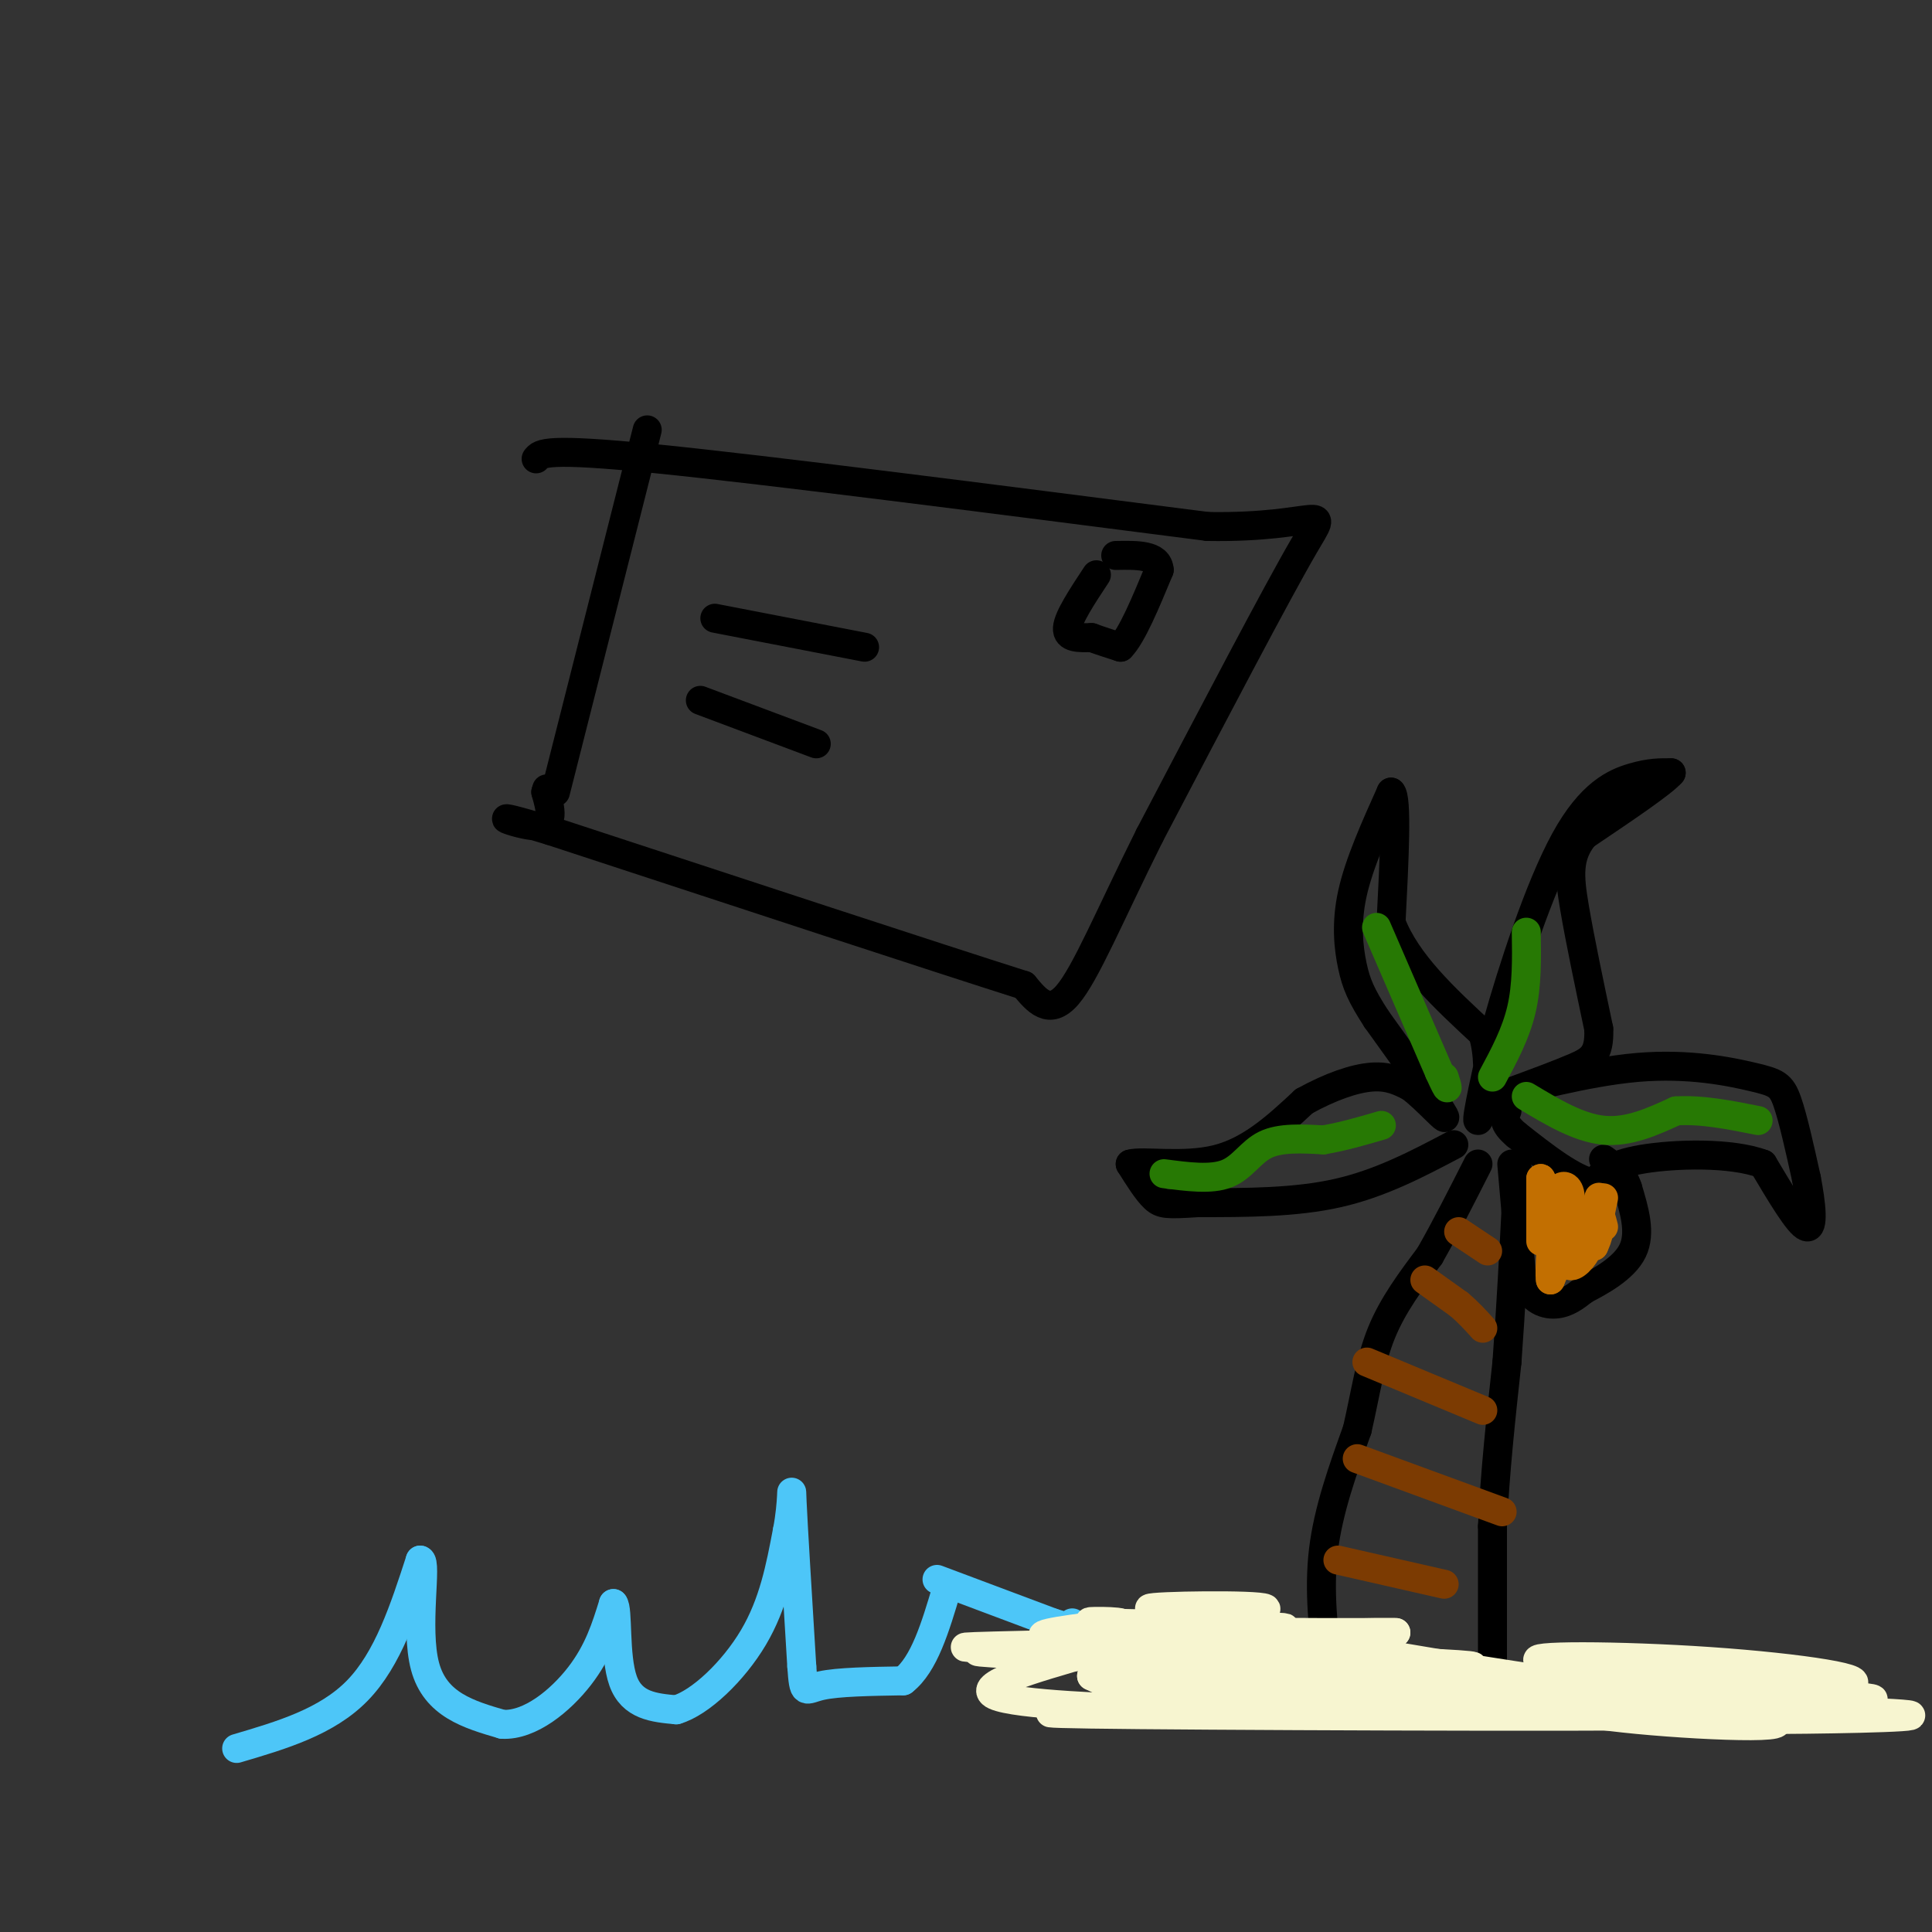 <svg viewBox='0 0 400 400' version='1.1' xmlns='http://www.w3.org/2000/svg' xmlns:xlink='http://www.w3.org/1999/xlink'><rect x="0" y="0" width="400" height="400" fill="#333333" stroke="none"/><g fill='none' stroke='#000000' stroke-width='6' stroke-linecap='round' stroke-linejoin='round'><path d='M134,89c0.000,0.000 -19.000,75.000 -19,75'/><path d='M111,95c0.917,-1.167 1.833,-2.333 25,0c23.167,2.333 68.583,8.167 114,14'/><path d='M250,109c23.600,0.400 25.600,-5.600 20,4c-5.600,9.600 -18.800,34.800 -32,60'/><path d='M238,173c-8.356,16.756 -13.244,28.644 -17,33c-3.756,4.356 -6.378,1.178 -9,-2'/><path d='M212,204c-17.833,-5.667 -57.917,-18.833 -98,-32'/><path d='M114,172c-16.000,-4.889 -7.000,-1.111 -3,-1c4.000,0.111 3.000,-3.444 2,-7'/><path d='M113,164c0.333,-1.167 0.167,-0.583 0,0'/><path d='M227,119c-2.917,4.417 -5.833,8.833 -6,11c-0.167,2.167 2.417,2.083 5,2'/><path d='M226,132c1.833,0.667 3.917,1.333 6,2'/><path d='M232,134c2.333,-2.333 5.167,-9.167 8,-16'/><path d='M240,118c-0.167,-3.167 -4.583,-3.083 -9,-3'/><path d='M148,128c0.000,0.000 31.000,6.000 31,6'/><path d='M145,145c0.000,0.000 24.000,9.000 24,9'/><path d='M275,346c-1.000,-8.333 -2.000,-16.667 -1,-25c1.000,-8.333 4.000,-16.667 7,-25'/><path d='M281,296c1.756,-7.622 2.644,-14.178 5,-20c2.356,-5.822 6.178,-10.911 10,-16'/><path d='M296,260c3.333,-5.833 6.667,-12.417 10,-19'/><path d='M309,348c0.000,0.000 0.000,-32.000 0,-32'/><path d='M309,316c0.500,-11.000 1.750,-22.500 3,-34'/><path d='M312,282c0.833,-11.333 1.417,-22.667 2,-34'/><path d='M314,248c0.333,-6.667 0.167,-6.333 0,-6'/><path d='M301,237c-7.583,4.000 -15.167,8.000 -24,10c-8.833,2.000 -18.917,2.000 -29,2'/><path d='M248,249c-6.289,0.400 -7.511,0.400 -9,-1c-1.489,-1.400 -3.244,-4.200 -5,-7'/><path d='M234,241c2.422,-0.778 10.978,0.778 18,-1c7.022,-1.778 12.511,-6.889 18,-12'/><path d='M270,228c5.556,-3.067 10.444,-4.733 14,-5c3.556,-0.267 5.778,0.867 8,2'/><path d='M292,225c3.422,2.533 7.978,7.867 7,6c-0.978,-1.867 -7.489,-10.933 -14,-20'/><path d='M285,211c-3.202,-4.940 -4.208,-7.292 -5,-11c-0.792,-3.708 -1.369,-8.774 0,-15c1.369,-6.226 4.685,-13.613 8,-21'/><path d='M288,164c1.333,1.000 0.667,14.000 0,27'/><path d='M288,191c3.167,8.333 11.083,15.667 19,23'/><path d='M307,214c2.556,8.467 -0.556,18.133 -1,18c-0.444,-0.133 1.778,-10.067 4,-20'/><path d='M310,212c3.048,-10.929 8.667,-28.250 14,-38c5.333,-9.750 10.381,-11.929 14,-13c3.619,-1.071 5.810,-1.036 8,-1'/><path d='M346,160c-1.667,2.000 -9.833,7.500 -18,13'/><path d='M328,173c-3.467,4.244 -3.133,8.356 -2,15c1.133,6.644 3.067,15.822 5,25'/><path d='M331,213c0.244,5.444 -1.644,6.556 -5,8c-3.356,1.444 -8.178,3.222 -13,5'/><path d='M313,226c2.522,-0.451 15.325,-4.080 26,-5c10.675,-0.920 19.220,0.868 24,2c4.780,1.132 5.794,1.609 7,5c1.206,3.391 2.603,9.695 4,16'/><path d='M374,244c1.022,5.289 1.578,10.511 0,10c-1.578,-0.511 -5.289,-6.756 -9,-13'/><path d='M365,241c-6.511,-2.467 -18.289,-2.133 -25,-1c-6.711,1.133 -8.356,3.067 -10,5'/><path d='M330,245c-4.333,-0.833 -10.167,-5.417 -16,-10'/><path d='M314,235c-3.000,-2.500 -2.500,-3.750 -2,-5'/><path d='M313,241c0.000,0.000 2.000,23.000 2,23'/><path d='M315,264c1.600,5.044 4.600,6.156 7,6c2.400,-0.156 4.200,-1.578 6,-3'/><path d='M328,267c3.200,-1.667 8.200,-4.333 10,-8c1.800,-3.667 0.400,-8.333 -1,-13'/><path d='M337,246c-1.000,-3.167 -3.000,-4.583 -5,-6'/></g>
<g fill='none' stroke='#C26F01' stroke-width='6' stroke-linecap='round' stroke-linejoin='round'><path d='M319,257c0.000,0.000 0.000,-13.000 0,-13'/><path d='M319,244c0.500,0.167 1.750,7.083 3,14'/><path d='M322,258c0.655,0.345 0.792,-5.792 1,-6c0.208,-0.208 0.488,5.512 1,7c0.512,1.488 1.256,-1.256 2,-4'/><path d='M326,255c-0.095,1.429 -1.333,7.000 -1,7c0.333,0.000 2.238,-5.571 3,-7c0.762,-1.429 0.381,1.286 0,4'/><path d='M328,259c0.756,-2.267 2.644,-9.933 3,-11c0.356,-1.067 -0.822,4.467 -2,10'/><path d='M329,258c-1.190,2.702 -3.167,4.458 -4,4c-0.833,-0.458 -0.524,-3.131 -1,-3c-0.476,0.131 -1.738,3.065 -3,6'/><path d='M321,265c-0.333,-1.833 0.333,-9.417 1,-17'/><path d='M322,248c0.881,-3.226 2.583,-2.792 3,-1c0.417,1.792 -0.452,4.940 0,6c0.452,1.060 2.226,0.030 4,-1'/><path d='M329,252c1.000,-0.333 1.500,-0.667 2,-1'/><path d='M331,251c-0.167,1.000 -1.583,4.000 -3,7'/><path d='M332,254c-0.417,-1.583 -0.833,-3.167 -1,-3c-0.167,0.167 -0.083,2.083 0,4'/><path d='M331,255c-0.167,1.167 -0.583,2.083 -1,3'/><path d='M330,258c0.167,-1.167 1.083,-5.583 2,-10'/></g>
<g fill='none' stroke='#7C3B02' stroke-width='6' stroke-linecap='round' stroke-linejoin='round'><path d='M302,255c0.000,0.000 6.000,4.000 6,4'/><path d='M295,265c0.000,0.000 7.000,5.000 7,5'/><path d='M302,270c2.000,1.667 3.500,3.333 5,5'/><path d='M283,282c0.000,0.000 24.000,10.000 24,10'/><path d='M281,302c0.000,0.000 30.000,11.000 30,11'/><path d='M277,323c0.000,0.000 22.000,5.000 22,5'/></g>
<g fill='none' stroke='#277904' stroke-width='6' stroke-linecap='round' stroke-linejoin='round'><path d='M241,243c4.867,0.644 9.733,1.289 13,0c3.267,-1.289 4.933,-4.511 8,-6c3.067,-1.489 7.533,-1.244 12,-1'/><path d='M274,236c4.000,-0.667 8.000,-1.833 12,-3'/><path d='M285,192c0.000,0.000 13.000,30.000 13,30'/><path d='M298,222c2.333,5.167 1.667,3.083 1,1'/><path d='M309,223c2.417,-4.500 4.833,-9.000 6,-14c1.167,-5.000 1.083,-10.500 1,-16'/><path d='M316,227c5.417,3.250 10.833,6.500 16,7c5.167,0.500 10.083,-1.750 15,-4'/><path d='M347,230c5.333,-0.333 11.167,0.833 17,2'/></g>
<g fill='none' stroke='#4DC6F8' stroke-width='6' stroke-linecap='round' stroke-linejoin='round'><path d='M49,362c9.333,-2.750 18.667,-5.500 25,-12c6.333,-6.500 9.667,-16.750 13,-27'/><path d='M87,323c1.533,0.156 -1.133,14.044 1,22c2.133,7.956 9.067,9.978 16,12'/><path d='M104,357c5.733,0.311 12.067,-4.911 16,-10c3.933,-5.089 5.467,-10.044 7,-15'/><path d='M127,332c1.044,0.956 0.156,10.844 2,16c1.844,5.156 6.422,5.578 11,6'/><path d='M140,354c4.956,-1.422 11.844,-7.978 16,-15c4.156,-7.022 5.578,-14.511 7,-22'/><path d='M163,317c1.222,-6.267 0.778,-10.933 1,-6c0.222,4.933 1.111,19.467 2,34'/><path d='M166,345c0.444,6.222 0.556,4.778 4,4c3.444,-0.778 10.222,-0.889 17,-1'/><path d='M187,348c4.333,-3.333 6.667,-11.167 9,-19'/><path d='M194,327c0.000,0.000 24.000,9.000 24,9'/><path d='M218,336c4.667,1.500 4.333,0.750 4,0'/></g>
<g fill='none' stroke='#F7F5D0' stroke-width='6' stroke-linecap='round' stroke-linejoin='round'><path d='M291,353c9.889,0.000 19.778,0.000 11,0c-8.778,0.000 -36.222,0.000 -52,-1c-15.778,-1.000 -19.889,-3.000 -24,-5'/><path d='M226,347c19.488,-1.036 80.208,-1.125 79,-2c-1.208,-0.875 -64.345,-2.536 -89,-3c-24.655,-0.464 -10.827,0.268 3,1'/><path d='M219,343c11.275,0.004 37.961,-0.486 58,1c20.039,1.486 33.430,4.948 42,7c8.570,2.052 12.318,2.694 -10,3c-22.318,0.306 -70.701,0.275 -60,0c10.701,-0.275 80.486,-0.793 103,-1c22.514,-0.207 -2.243,-0.104 -27,0'/><path d='M325,353c-22.244,0.110 -64.353,0.386 -54,0c10.353,-0.386 73.167,-1.433 76,-1c2.833,0.433 -54.314,2.347 -78,2c-23.686,-0.347 -13.910,-2.956 6,-4c19.910,-1.044 49.955,-0.522 80,0'/><path d='M355,350c-20.364,0.274 -111.273,0.960 -109,2c2.273,1.040 97.727,2.434 103,3c5.273,0.566 -79.636,0.305 -113,0c-33.364,-0.305 -15.182,-0.652 3,-1'/><path d='M239,354c-7.756,-0.422 -28.644,-0.978 -33,-3c-4.356,-2.022 7.822,-5.511 20,-9'/><path d='M226,342c6.479,-1.633 12.675,-1.217 4,-1c-8.675,0.217 -32.222,0.233 -30,0c2.222,-0.233 30.214,-0.717 35,-1c4.786,-0.283 -13.632,-0.367 -18,-1c-4.368,-0.633 5.316,-1.817 15,-3'/><path d='M232,336c-1.182,-0.518 -11.636,-0.314 -3,0c8.636,0.314 36.364,0.738 37,1c0.636,0.262 -25.818,0.360 -31,0c-5.182,-0.360 10.909,-1.180 27,-2'/><path d='M262,335c-3.105,-0.702 -24.368,-1.456 -24,-2c0.368,-0.544 22.368,-0.877 24,0c1.632,0.877 -17.105,2.965 -16,4c1.105,1.035 22.053,1.018 43,1'/><path d='M289,338c-0.988,0.021 -24.958,-0.428 -10,3c14.958,3.428 68.844,10.733 84,14c15.156,3.267 -8.420,2.495 -24,1c-15.580,-1.495 -23.166,-3.713 -24,-5c-0.834,-1.287 5.083,-1.644 11,-2'/><path d='M326,349c11.417,-0.027 34.461,0.907 31,0c-3.461,-0.907 -33.427,-3.655 -38,-5c-4.573,-1.345 16.249,-1.288 35,0c18.751,1.288 35.433,3.808 28,5c-7.433,1.192 -38.981,1.055 -47,1c-8.019,-0.055 7.490,-0.027 23,0'/><path d='M358,350c13.085,0.420 34.296,1.469 29,2c-5.296,0.531 -37.100,0.544 -35,1c2.100,0.456 38.104,1.353 43,2c4.896,0.647 -21.315,1.042 -30,1c-8.685,-0.042 0.158,-0.521 9,-1'/><path d='M374,355c3.000,-0.333 6.000,-0.667 9,-1'/></g>
</svg>